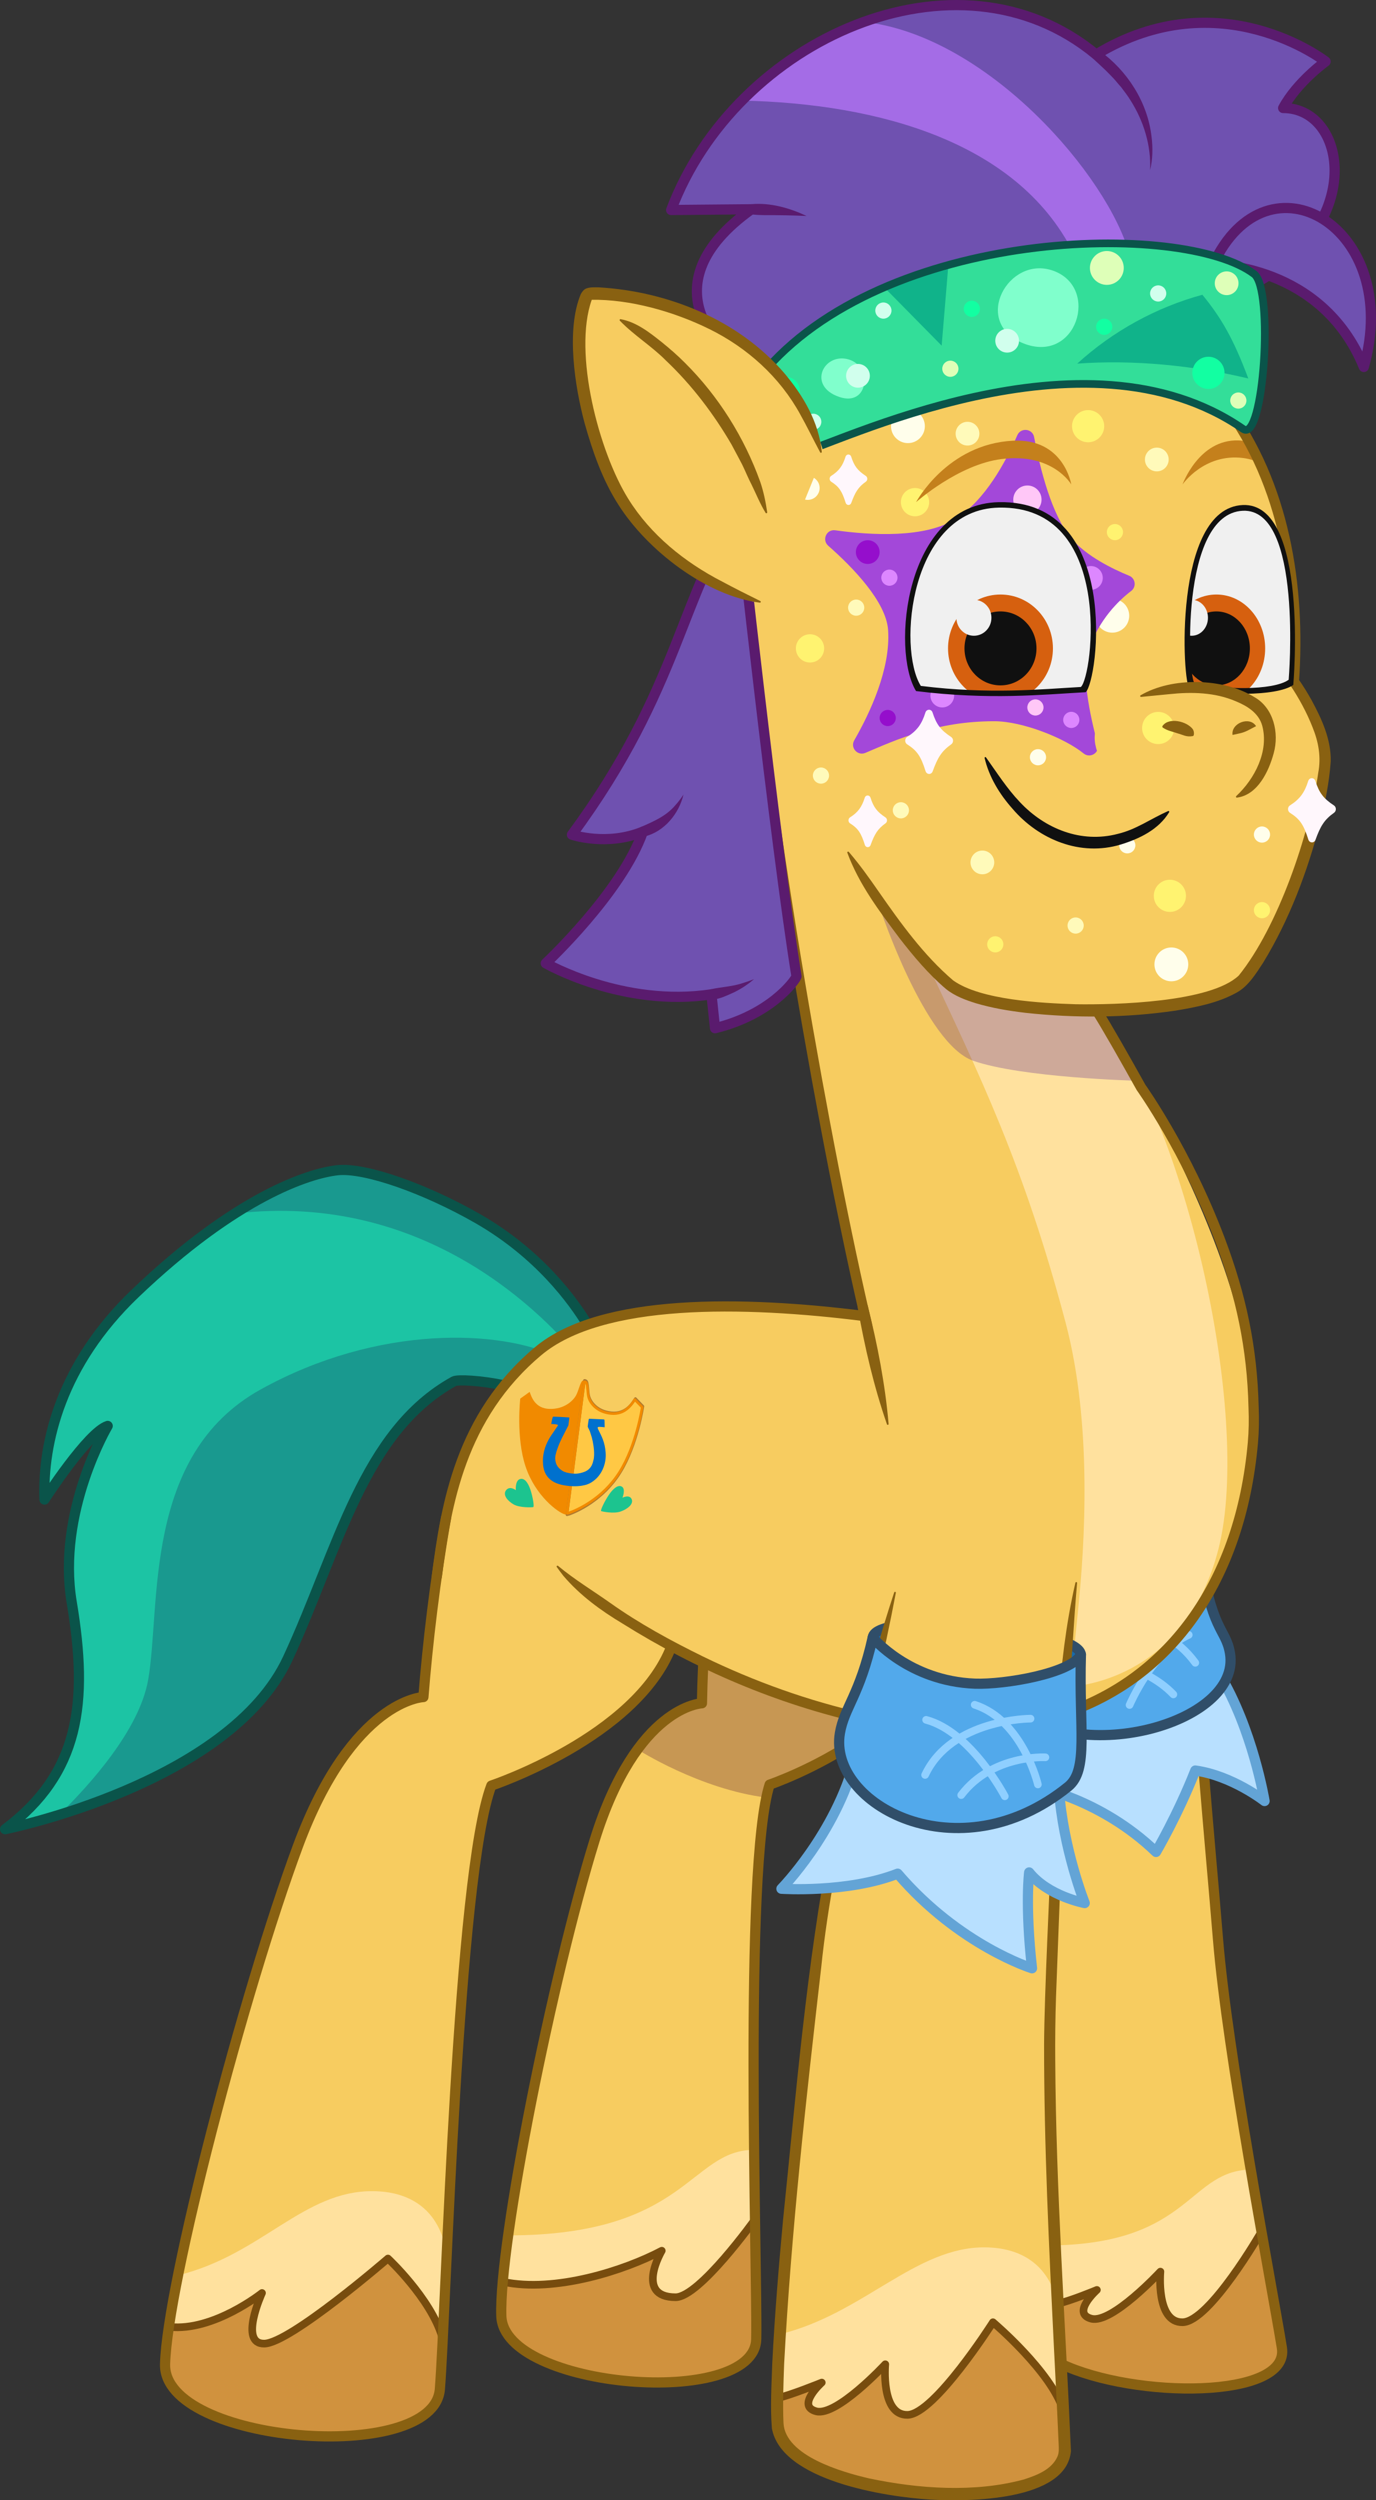 <?xml version="1.0" encoding="UTF-8"?>
<svg xmlns="http://www.w3.org/2000/svg" xmlns:xlink="http://www.w3.org/1999/xlink" viewBox="0 0 2251.995 4090.935">
<rect x="0" y="0" width="2251.995" height="4090.935" fill="#333333" stroke="none"/>
<svg xmlns="http://www.w3.org/2000/svg" xmlns:xlink="http://www.w3.org/1999/xlink" viewBox="0 0 540.479 981.824">
  <defs>
    <clipPath id="clippath">
      <path d="M360.818,270.295c-9.538-15.309-4.307-71.248,31.514-71.961,46.794-.931,37.895,68.258,33.092,72.39-16.551.923-36.56,3.04-64.607-.429Z" fill="none"/>
    </clipPath>
    <clipPath id="clippath-1">
      <path d="M468.605,269.454c10.383,2.568,31.894,3.195,38.252-1.396,0,0,5.899-69.835-18.647-68.724-25.853,1.171-22.284,68.82-19.605,70.119Z" fill="none"/>
    </clipPath>
  </defs>
  <g isolation="isolate">
    <g id="Hitch">
      <g id="leg">
        <g id="colour">
          <path d="M406.45,622.468c-6.959,55.108-11.527,85.832-11.285,131.186.242,45.354,1.845,133.137,6.699,159.959,4.854,26.822,105.88,34.138,101.644,8.291-4.236-25.847-21.447-115.58-25.096-160.447-3.65-44.867-10.427-110.704-8.955-142.403" fill="#f7cc60"/>
          <path d="M415.947,702.653l2.819-30.494s36.865-11.649,50.526-37.878l1.957,40.518s-16.48,22.011-55.302,27.854Z" fill="#c79753"/>
          <path d="M413.879,881.746c54.552-1.06,52.89-30.056,78.359-29.782,2.594.028-2.161-.422,0,0,2.394,19.444,9.242,58.132,10.092,67.518-23.015,3.706-61.442,6.404-86.086-10.438l-2.365-27.299Z" fill="#ffe19e"/>
          <path d="M498.173,891.457c-.834-4.695-3.368-13.643-3.368-13.643,0,0-20.687,33.922-30.086,34.111-9.399.188-8.043-19.783-8.043-19.783,0,0-20.425,20.267-27.823,18.383-7.398-1.885,2.182-11.29,2.182-11.29,0,0-11.204,4.511-15.595,5.451,0,0-7.904,4.588-6.315,13.508,1.588,8.921,16.765,18.006,47.156,19.743,30.391,1.737,49.075-5.239,47.226-16.034-1.849-10.795-5.334-30.447-5.334-30.447Z" fill="#d0923e"/>
        </g>
        <g id="line">
          <path d="M415.25,904.686c5.06-1.055,15.595-5.451,15.595-5.451,0,0-10.217,9.175-2.182,11.29s27.134-18.48,27.134-18.48c0,0-1.842,20.091,8.731,19.879s30.818-35.356,30.818-35.356" fill="none" stroke="#774c0e" stroke-linecap="round" stroke-linejoin="round" stroke-width="3"/>
          <path d="M416.643,928.223c29.092,13.826,90.177,13.897,86.864-6.32-4.236-25.847-21.447-115.58-25.096-160.447-3.137-38.564-8.585-92.62-9.119-127.176" fill="none" stroke="#896111" stroke-linecap="round" stroke-linejoin="round" stroke-width="4"/>
        </g>
        <g>
          <path d="M398.925,669.233c-1.614,23.337-11.541,47.467-11.541,47.467,0,0,13.401-6.899,19.383-15.075,0,0,25.594,4.673,47.312,25.624,0,0,8.451-14.338,15.424-31.985,14.564,2.044,27.201,11.983,27.201,11.983,0,0-4.599-28.093-17.757-49.88" fill="#b8e0ff" stroke="#63a4d6" stroke-linecap="round" stroke-linejoin="round" stroke-width="4"/>
          <g>
            <path d="M483.121,649.167c4.744,27.943-61.903,45.764-87.797,19.018-5.929-6.124,1.056-23.033.217-52.061,40.687,32.869,75.413,6.093,75.547-8.198,4.679,33.453,10.325,31.186,12.032,41.241Z" fill="#52a9eb" stroke="#304e69" stroke-linecap="round" stroke-linejoin="round" stroke-width="4"/>
            <g>
              <path d="M466.926,642.006c-14.25,6.364-23.243,27.532-23.243,27.532" fill="none" stroke="#8fcfff" stroke-linecap="round" stroke-linejoin="round" stroke-width="3"/>
              <path d="M452.792,636.003c-17.004,7.342-23.639,27.534-23.639,27.534" fill="none" stroke="#8fcfff" stroke-linecap="round" stroke-linejoin="round" stroke-width="3"/>
              <path d="M469.502,652.969c-14.028-19.265-37.77-15.391-37.77-15.391" fill="none" stroke="#8fcfff" stroke-linecap="round" stroke-linejoin="round" stroke-width="3"/>
              <path d="M460.889,665.379c-11.54-12.169-33.078-14.843-33.078-14.843" fill="none" stroke="#8fcfff" stroke-linecap="round" stroke-linejoin="round" stroke-width="3"/>
            </g>
          </g>
        </g>
      </g>
      <g id="leg-2" data-name="leg">
        <g id="colour-2" data-name="colour">
          <path d="M366.2,642.501c-1.42,13.47-9.92,24.73-20.27,33.65-18.77,16.17-43.64,24.65-43.64,24.65-10.31,32.32-4.71,190.16-5.25,217.73-.55,27.58-99.11,19.59-100.12-9-1.01-28.6,20.12-133.7,36.62-186.81s42.18-53.86,42.18-53.86c.09-5.07.24-10.46.47-16.08.65-15.36,1.86-32.34,3.77-48.6,75.93-8.59,86.24,38.32,86.24,38.32Z" fill="#f7cc60"/>
          <path d="M275.653,652.068l-.986,16.92s-11.1.166-24.252,18.004c0,0,24.356,15.621,50.587,18.895l1.293-5.082,34.863-17.882,1.946-8.125s-29.785-2.256-63.451-22.731Z" fill="#c79753"/>
          <path d="M199.605,877.813c70.391,0,71.235-33.578,96.594-33.58.35,4.937.046,19.237.046,19.237l.528,45.166s-65.84,18.563-100.359-7.701l3.191-23.122Z" fill="#ffe19e"/>
          <path d="M259.939,883.84s-33.222,18.262-62.221,12.236c0,0-1.819,9.628-.57,15.413,1.249,5.785,12.449,21.407,51.489,23.724,39.04,2.317,48.368-9.188,48.4-16.679.032-7.491-.264-32.037-.264-32.037l-.224-14.942s-21.025,30.637-30.383,30.547c-15.246-.147-5.418-18.262-5.418-18.262" fill="#d0923e"/>
        </g>
        <g id="line-2" data-name="line">
          <path d="M197.718,896.076c20.274,4.317,47.577-4.49,62.221-12.236,0,0-10.769,18.263,5.418,18.262,9.358-.001,31.192-30.547,31.192-30.547" fill="none" stroke="#774c0e" stroke-linecap="round" stroke-linejoin="round" stroke-width="3"/>
          <path d="M276.199,653.785c-.234,5.614-.392,10.012-.479,15.081,0,0-25.684.743-42.182,53.852-16.498,53.109-37.63,158.213-36.617,186.811,1.012,28.597,99.574,36.582,100.116,9.006.542-27.576-5.061-185.418,5.258-217.729,0,0,17.955-6.123,34.863-17.882" fill="none" stroke="#896111" stroke-linecap="round" stroke-linejoin="round" stroke-width="4"/>
        </g>
      </g>
      <g id="leg-3" data-name="leg">
        <g id="colour-3" data-name="colour">
          <path d="M262.697,631.011c-2.071-8.115-6.425-16.044-10.821-22.194-8.162-11.418-19.253-20.448-30.98-28.16-9.777-6.43-21.693-12.229-32.781-8.491-9.78,3.297-11.306,14.948-12.895,23.845-1.2,6.72-2.3,13.55-3.29,20.36-.01.06-.02.12-.02.18-2.57,17.61-4.44,35.04-5.6,49.87,0,0-27.9.81-49.33,58.62-21.42,57.81-51.34,172.23-52.15,203.36-.81,31.13,105.52,39.82,107.95,9.8,2.42-30.02,6.87-201.84,20.21-237.01,14.89-4.994,29.453-12.599,42.212-21.689,10.096-7.193,19.006-15.72,25.398-26.405,3.971-6.639,4.046-14.445,2.097-22.086Z" fill="#f7cc60"/>
          <path d="M69.933,893.479c32.795-7.981,49.284-33.336,76.672-33.029,27.388.308,28.526,24.318,28.526,24.318l-2.086,48.691s-71.625,20.057-108.218-8.321l5.107-31.659Z" fill="#ffe19e"/>
          <path d="M102.915,900.436s-22.762,17.194-36.323,13.32c0,0-2.614,10.481-1.646,16.778s12.07,23.303,54.243,25.825c42.172,2.522,53.053-10.002,53.587-18.156.534-8.154.871-20.587.871-20.587-4.602-15.218-21.263-30.713-21.263-30.713,0,0-39.016,33.203-49.173,33.414-10.157.211-.296-19.881-.296-19.881" fill="#d0923e"/>
        </g>
        <g id="line-3" data-name="line">
          <path d="M173.647,917.616c-4.602-15.218-21.263-30.713-21.263-30.713,0,0-38.383,33.201-48.54,33.412-10.157.211-.93-19.879-.93-19.879,0,0-19.015,15.172-36.323,13.32" fill="none" stroke="#774c0e" stroke-linecap="round" stroke-linejoin="round" stroke-width="3"/>
          <path d="M175.216,596.013c-4.304,24.158-7.291,49.789-8.908,70.408,0,0-27.896.809-49.323,58.622-21.427,57.813-51.344,172.226-52.153,203.356-.809,31.13,105.519,39.822,107.945,9.804,2.426-30.018,6.873-201.84,20.214-237.013,0,0,56.9-18.963,70.708-54.589" fill="none" stroke="#896111" stroke-linecap="round" stroke-linejoin="round" stroke-width="4"/>
        </g>
      </g>
      <g id="tail">
        <g id="colour-4" data-name="colour">
          <path d="M178.269,542.442c2.344-1.14,23.204.559,34.195,6.258,0,0,21.61-14.308,21.576-22.542,0,0-12.855-28.41-46.408-47.629-20.243-11.595-44.148-20.208-55.139-18.987-10.991,1.221-39.413,10.119-79.466,48.43-28.984,27.724-36.372,58.488-35.558,80.878,0,0,17.098-26.461,24.832-28.903,0,0-20.045,33.762-14.134,69.229,6.604,39.624,3.143,67.145-26.168,89.128,0,0,88.162-17.671,111.074-67.088,19.985-43.105,33.552-93.377,65.195-108.774Z" fill="#19998f"/>
          <path d="M58.19,659.689c5.077-28.897-2.343-88.254,44.127-114.027,46.47-25.773,94.502-23.43,116.37-12.887,2.963,1.429,5.718,2.904,8.28,4.387.721-.699,1.419-1.407,2.074-2.117-14.714-18.351-61.651-67.444-136.85-58.471-11.293,7.214-24.439,17.312-39.165,31.397-28.984,27.724-36.372,58.488-35.558,80.878,0,0,17.098-26.461,24.832-28.903,0,0-20.045,33.762-14.134,69.229,6.604,39.624,3.143,67.145-26.168,89.128,0,0,8.639-1.732,21.209-5.626,12.15-11.863,31.541-33.41,34.98-52.989Z" fill="#1cc4a4"/>
        </g>
        <path id="line-4" data-name="line" d="M230.778,520.192c-5.665-9.368-19.082-27.879-43.146-41.663-20.243-11.595-44.148-20.208-55.139-18.987-10.991,1.221-39.413,10.119-79.466,48.43-28.984,27.724-36.372,58.488-35.558,80.878,0,0,17.098-26.461,24.832-28.903,0,0-20.045,33.762-14.134,69.229,6.604,39.624,3.143,67.145-26.168,89.128,0,0,88.162-17.671,111.074-67.088,19.985-43.105,29.414-88.921,65.195-108.774,1.462-.811,10.594-.352,19.856,1.586" fill="none" stroke="#0a544a" stroke-linecap="round" stroke-linejoin="round" stroke-width="4"/>
      </g>
      <g id="body_B" data-name="body B">
        <path id="colour-5" data-name="colour" d="M376.35,522.531c-51.71-9.52-133.32-18.49-164.95,8.05-11.775,9.874-32.781,31.965-29.378,49.221,1.838,9.322,11.613,16.891,18.255,22.86,8.292,7.452,17.203,14.193,26.384,20.507,8.839,6.079,17.933,11.792,27.101,17.36,3.677,2.233,7.616,2.845,11.189,4.789,3.456,1.88,5.832,5.068,9.061,7.079,4.115,2.562,9.186,3.572,13.668,5.452,10.159,4.261,19.735,9.998,30.515,12.653,6.373,1.57,13.012,2.027,19.249,4.072,10.94,3.587,19.145,3.607,30.625,4.376,41.82,2.8,59.99-146.89,8.28-156.42Z" fill="#f7cc60"/>
        <g id="line-5" data-name="line">
          <path d="M339.617,516.813c-47.779-6.018-103.391-7.062-128.22,13.767-30.508,25.592-36.184,60.109-39.816,88.475" fill="none" stroke="#896111" stroke-linecap="round" stroke-linejoin="round" stroke-width="4"/>
          <path d="M219.194,614.907c6.514,5.409,13.683,9.727,20.557,14.585,11.426,8.113,23.833,14.841,36.409,21.015,20.092,9.781,41.549,17.497,63.364,22.337,1.089.227,1.787,1.304,1.545,2.391-.239,1.078-1.307,1.759-2.385,1.519-33.313-7.443-65.217-21.076-94.118-39.171-8.584-5.139-16.762-11.117-23.284-18.773-.893-1.144-1.763-2.297-2.589-3.463-.224-.303.217-.718.501-.44h0Z" fill="#896111"/>
        </g>
      </g>
      <g id="cutie_mark" data-name="cutie mark">
        <path d="M215.886,553.269c5.791.142,9.13-3.193,10.274-5.115,1.144-1.922,1.726-5.607,2.79-6.011.284-.108.461-.093.617-.086l-6.86,52.784c-.312-.018-.585-.103-.869-.176-2.549-.655-11.524-7.189-15.383-18.728-3.861-11.539-2.108-26.714-2.108-26.714l3.696-2.648c.658,1.813,2.051,6.552,7.843,6.694" fill="#f18a00"/>
        <path d="M209.442,591.83c.485-.109-.145-3.962-1.102-6.842-.958-2.881-2.484-4.853-4.263-4.11-1.78.743-1.472,4.297-1.472,4.297,0,0-2.334-1.845-3.795-.01-1.46,1.835.548,4.255,2.965,5.618,2.417,1.364,7.182,1.156,7.667,1.047" fill="#1cc48f"/>
        <path d="M236.134,593.4c-.429-.177,1.261-3.737,2.986-6.323,1.725-2.586,3.732-4.223,5.21-3.246,1.478.978.178,4.303.178,4.303,0,0,2.738-1.393,3.604.572.866,1.966-1.725,3.954-4.406,4.876-2.68.922-7.142-.005-7.571-.182" fill="#1cc48f"/>
        <path d="M240.144,554.79c-5.734-.581-8.158-4.277-8.787-6.311-.629-2.033-.275-5.743-1.215-6.278-.212-.12-.291-.122-.575-.145l-6.872,52.784c.496-.103.843-.194.997-.252,2.848-1.06,13.098-5.453,19.875-16.325,6.778-10.872,8.974-26.019,8.974-26.019l-2.953-3.065c-1.115,1.702-3.711,6.191-9.445,5.61" fill="#ffc844" stroke="#b0792e" stroke-linecap="round" stroke-linejoin="round"/>
        <path d="M239.98,555.074c-5.675-.572-8.078-4.191-8.704-6.182-.625-1.99-.28-5.621-1.211-6.145-.21-.117-.289-.12-.569-.142l-6.725,51.652c.49-.1.834-.189.986-.246,2.817-1.035,12.952-5.328,19.644-15.963,6.692-10.635,8.843-25.458,8.843-25.458l-2.927-3.001c-1.101,1.665-3.663,6.056-9.338,5.484" fill="none" stroke="#f18a00" stroke-linecap="round" stroke-linejoin="round"/>
        <path d="M237.894,570.404c-.322-4.152-1.531-6.271-2.95-9.151-.042-.1-.082-.201-.118-.305-.018-.051-.035-.105-.049-.161l-.01-.044c-.004-.016-.005-.027-.008-.051-.004-.023-.005-.046-.003-.069.001-.022.001-.044.006-.067.01-.045.036-.089.074-.119.038-.031.084-.052.132-.067.026-.008.042-.012.058-.015.016-.004.033-.007.049-.01.032-.006.063-.01.094-.012.123-.014.239-.015.355-.015.23.002.595.024.815.041.22.018.435.039.647.063.107.011.212.024.316.036.047.005.094.011.141.017l.026.003c.009-0.0.02.007.025-.003.008-.016.009-.034.011-.053l.001-.023s-.007-.661-.018-1.024c-.012-.363-.018-.684-.013-.994.003-.31-.019-.629-.038-.716-.009-.044-.019-.086-.03-.127l-.009-.03-.007-.021c-.003-.009-.014-.021-.02-.028-.006-.008-.018-.015-.034-.02-.027-.007-.05-.014-.078-.02-.058-.014-.153-.028-.2-.032-.132-.013-5.391-.27-5.468-.259-.038.005-.215.034-.215.034-.016.001-.03.011-.041.022l-.015.019-.014.022c-.02.037-.039.077-.055.117-.033.081-.209,1.322-.222,1.405-.05.312-.127.985-.146,1.085-.008.038-.033.375-.038.399.019.043.117.266.221.513.104.246.509.924.699,1.538.097.307.204.648.321,1.022.059.187.121.381.186.584.064.203.133.412.196.635.123.445.233.925.338,1.437.105.512.203,1.057.289,1.634.086.576.16,1.182.212,1.82.049.637.079,1.305.056,2.001-.012.348-.037.704-.085,1.066-.013.09-.024.181-.04.272-.017.091-.033.182-.05.274-.021.091-.042.184-.064.275-.025.091-.048.181-.073.271-.199.726-.56,3.215-3.39,4.36-.982.397-2.41.767-3.467.778-.732.009-1.721-.042-2.61-.226-1.468-.304-2.286-.489-3.579-1.564-.32-.275-.613-.576-.864-.907-.252-.33-.461-.689-.618-1.068-.158-.379-.263-.775-.322-1.175-.059-.401-.152-.808-.13-1.204.042-.794.209-1.557.417-2.281.21-.725.459-1.414.703-2.075.121-.33.245-.658.374-.974.129-.317.264-.626.397-.926.269-.602.54-1.173.806-1.714.532-1.083,1.037-2.052,1.484-2.902.224-.423.919-1.785.938-1.825.019-.04.038-.083.049-.114.003-.008.006-.012.008-.022l.005-.032c.004-.021.006-.042.01-.063.007-.043.014-.083.02-.124.106-.654.251-2.091.312-2.435.039-.218.032-.455.003-.457-.072-.004-.167-.01-.287-.017-.258-.015-1.759-.106-2.202-.132-.449-.025-.983-.054-1.576-.083-.296-.014-.608-.028-.93-.038-.161-.006-.691-.034-.857-.035-.164-.002-.336-.004-.494.008l-.028.002-.021.003-.001.001-.008.015c-.033.062-.064.14-.092.215-.058.152-.108.308-.156.462-.094.308-.295,1.535-.361,1.821-.016.071-.03.14-.043.209-.006.035-.012.068-.016.101l-.002.013-.001.006-0.0.003-.002.006c-.001.005-.003.011.001.014l.013.002.004 0c.001 0-0.0.001.011.001l.05.001c.034.001.068.001.101.002.267.004.516.013.742.029.453.032,1.185.11,1.429.194.122.042.213.09.263.14.051.049.061.093.058.099-.004.009-.036.07-.094.181-.04.071-.098.17-.167.281-.186.279-.759,1.139-1.453,2.13-.287.411-.605.866-.941,1.372-.337.505-.686,1.063-1.025,1.68-.677,1.232-1.327,2.704-1.754,4.395-.108.421-.2.856-.276,1.304-.075.446-.138.904-.174,1.373-.037.468-.059.945-.056,1.431.006.485.031.977.078,1.475.105.991.318,2.003.739,2.957.209.477.466.939.775,1.372.31.433.672.837,1.078,1.202.407.365.857.696,1.346.98.488.286,1.01.53,1.556.739.547.208,1.118.377,1.704.516.586.14,1.192.243,1.805.334,1.227.178,2.496.272,3.788.25.645-.014,1.297-.054,1.949-.139.412-.052.823-.131,1.231-.223,1.281-.223,3.179-.885,5.134-2.874,2.154-2.192,3.779-5.842,3.457-9.995" fill="#0071ce"/>
      </g>
      <g id="body_F" data-name="body F">
        <g id="colour-6" data-name="colour">
          <path d="M340.72,521.065c-21.281-90.331-49.187-273.507-46.985-338.256l98.093-46.543,34.24,254.476s72.35,105.416,66.049,175.863c-6.301,70.446-50.88,114.475-117.749,112.274-66.869-2.201-78.115-52.835-73.593-85.123,4.523-32.288,39.945-72.69,39.945-72.69Z" fill="#f7cc60"/>
          <path d="M363.373,376.553c21.672,46.153,38.865,81.143,55.193,142.867,10.535,39.825,7.568,86.829,4.859,113.199-2.71,26.37-2.968,29.668-2.968,29.668,0,0,44.657-1.301,58.127-53.955,13.47-52.655-13.53-172.873-50.551-214.986l-64.661-16.793Z" fill="#ffe19e"/>
          <path d="M345.504,356.264s17.729,53.645,36.764,60.292c19.035,6.647,63.697,7.825,63.697,7.825l-17.004-28.878s-23.779-13.6-43.483-23.687c-19.703-10.087-39.974-15.551-39.974-15.551Z" fill="#5b268e" mix-blend-mode="multiply" opacity=".3"/>
        </g>
        <g id="line-6" data-name="line">
          <path d="M340.72,521.065c-16.274-69.079-38.927-197.574-46.885-284.724" fill="none" stroke="#896111" stroke-linecap="round" stroke-linejoin="round" stroke-width="4"/>
          <path d="M430.722,396.788c4.228,6.673,11.178,18.98,17.473,30.245,0,0,17.765,24.793,30.935,59.661,8.335,22.067,12.72,42.433,13.272,66.024.2,4.747.118,9.387-.284,13.886-4.822,53.913-32.063,92.353-74.557,106.44" fill="none" stroke="#896111" stroke-linecap="round" stroke-linejoin="round" stroke-width="4"/>
          <path d="M340.855,512.81c3.82,15.233,6.811,30.703,8.184,46.365.035.369-.533.505-.652.139-5.137-14.86-8.717-30.204-11.444-45.67-.359-2.49,3.215-3.261,3.912-.834h0Z" fill="#896111"/>
        </g>
      </g>
      <g id="head">
        <g id="head-2" data-name="head">
          <path id="colour-7" data-name="colour" d="M467.948,141.751s46.889,34.522,40.706,124.178c0,0,13.566,19.029,12.366,32.461-2.576,28.855-19.065,70.591-32.461,86.049-13.397,15.458-99.129,16.488-116.806,2.061s-45.501-56.679-54.26-80.896c-8.759-24.217-15.011-155.09-15.011-155.09l72.405-15.461h44.185l48.877,6.698Z" fill="#f7cc60"/>
          <g id="glitter">
            <circle cx="436.9" cy="241.794" r="6.646" fill="#fffeeb"/>
            <circle cx="459.518" cy="351.782" r="6.318" fill="#fff370"/>
            <circle cx="388.318" cy="240.097" r="4.663" fill="#fffaba"/>
            <circle cx="318.167" cy="254.616" r="5.552" fill="#fff370"/>
            <circle cx="385.866" cy="338.666" r="4.663" fill="#fffaba"/>
            <circle cx="487.115" cy="222.284" r="4.663" fill="#fffeeb"/>
            <circle cx="381.401" cy="274.523" r="3.18" fill="#fffaba"/>
            <circle cx="353.856" cy="318.199" r="3.18" fill="#fffaba"/>
            <circle cx="407.71" cy="297.361" r="3.18" fill="#fffeeb"/>
            <circle cx="442.784" cy="331.945" r="3.18" fill="#fffeeb"/>
            <circle cx="489.335" cy="267.798" r="3.18" fill="#fffaba"/>
            <circle cx="336.299" cy="238.614" r="3.18" fill="#fffaba"/>
            <circle cx="437.937" cy="208.954" r="3.18" fill="#fff370"/>
            <circle cx="416.139" cy="273.833" r="3.18" fill="#fff370"/>
            <g>
              <circle cx="460.094" cy="378.703" r="6.646" fill="#fffeeb"/>
              <circle cx="356.627" cy="167.358" r="6.646" fill="#fffeeb"/>
              <circle cx="427.401" cy="167.358" r="6.318" fill="#fff370"/>
              <circle cx="380.027" cy="170.301" r="4.663" fill="#fffaba"/>
              <circle cx="359.409" cy="197.192" r="5.552" fill="#fff370"/>
              <circle cx="454.38" cy="180.442" r="4.663" fill="#fffaba"/>
              <circle cx="317.278" cy="191.639" r="4.663" fill="#fffeeb"/>
              <circle cx="414.07" cy="212.953" r="3.18" fill="#fffaba"/>
              <circle cx="322.469" cy="304.564" r="3.18" fill="#fffaba"/>
              <circle cx="495.695" cy="327.721" r="3.18" fill="#fffeeb"/>
              <circle cx="469.05" cy="299.301" r="3.18" fill="#fffeeb"/>
              <circle cx="422.499" cy="363.447" r="3.18" fill="#fffaba"/>
              <circle cx="390.933" cy="370.833" r="3.18" fill="#fff370"/>
              <circle cx="495.695" cy="357.413" r="3.18" fill="#fff370"/>
            </g>
          </g>
          <g id="star">
            <path d="M399.58,170.928c1.362-3.148,5.972-2.661,6.607.709,2.346,12.462,6.921,30.71,14.697,39.863,5.851,6.888,16.026,11.876,22.649,14.591,2.484,1.019,2.929,4.337.795,5.966-5.125,3.91-12.523,11.22-16.722,22.974-3.107,8.698.425,25.619,3.568,37.249.88,3.259-2.932,5.715-5.551,3.586-7.341-5.968-23.929-12.649-35.093-12.649-22.7,0-38.335,7.216-50.614,12.428-3.074,1.305-6.047-2.027-4.38-4.921,6.129-10.646,14.353-28.048,13.301-43.332-.765-11.113-13.838-24.574-23.522-33.096-2.59-2.28-.663-6.537,2.755-6.059,13.89,1.946,35.438,3.25,47.565-4.614,11.354-7.363,19.361-22.099,23.946-32.696Z" fill="#a348d9"/>
            <g>
              <circle cx="413.348" cy="219.599" r="6.646" fill="#950ecc"/>
              <circle cx="416.561" cy="254.616" r="6.318" fill="#ffc7f7"/>
              <circle cx="428.495" cy="226.947" r="4.663" fill="#dd87ff"/>
              <circle cx="403.558" cy="196.199" r="5.552" fill="#ffc7f7"/>
              <circle cx="370.115" cy="273.146" r="4.663" fill="#dd87ff"/>
              <circle cx="340.84" cy="216.797" r="4.663" fill="#950ecc"/>
              <circle cx="349.346" cy="226.845" r="3.18" fill="#dd87ff"/>
              <circle cx="420.791" cy="282.699" r="3.18" fill="#dd87ff"/>
              <circle cx="399.65" cy="263.113" r="3.18" fill="#950ecc"/>
              <circle cx="348.684" cy="281.949" r="3.18" fill="#950ecc"/>
              <circle cx="375.364" cy="250.477" r="3.18" fill="#dd87ff"/>
              <circle cx="378.022" cy="212.134" r="3.18" fill="#ffc7f7"/>
              <circle cx="406.702" cy="277.809" r="3.18" fill="#ffc7f7"/>
            </g>
          </g>
          <g id="mouth">
            <path d="M459.237,318.929c-4.12,6.84-11.664,10.453-19.057,12.721-15.699,4.758-32.058-1.869-42.446-14.024-5.137-5.754-9.23-12.498-10.994-19.959-.039-.165.063-.33.228-.369.125-.03.252.025.322.123,4.392,6.164,8.29,12.294,13.31,17.552,9.884,10.556,24.17,16.248,38.452,12.478,7.232-1.694,12.924-5.938,19.797-8.957.251-.128.549.193.388.435h0Z" fill="#101010"/>
          </g>
          <g id="brows">
            <path id="brow" d="M420.791,190.251s-7.172-12.526-27.401-9.985c-16.996,2.135-33.568,16.926-33.568,16.926,0,0,12.172-22.829,38.099-24.133,19.98-1.005,22.87,17.192,22.87,17.192Z" fill="#c4801c"/>
            <path id="brow-2" data-name="brow" d="M492.628,180.867c-1.37-.465-2.79-.811-4.251-1-15.405-1.992-23.893,10.385-23.893,10.385,0,0,6.384-17.799,21.939-17.298,1.033.033,1.8.144,2.463.31l3.742,7.604Z" fill="#c4801c"/>
          </g>
          <g id="line-7" data-name="line">
            <path d="M483.252,158.251c23.172,31.138,29.629,71.528,26.982,109.497 0,0-.367-1.298-.367-1.298,1.952,2.773,3.663,5.556,5.29,8.464,3.999,7.39,7.732,15.444,7.543,24.096-.593,8.284-2.252,16.416-4.238,24.421-5.007,19.079-12.002,37.703-22.309,54.607-2.762,4.198-5.793,9.2-10.315,11.691-7.428,4.175-15.984,5.767-24.108,7.136-19.518,2.863-39.338,2.989-58.933.861-6.535-.777-13.064-1.853-19.5-3.768-4.004-1.243-8.281-2.816-11.714-5.584-6.936-5.884-12.857-12.968-18.373-20.093-7.831-10.481-15.816-21.016-20.391-33.419-.143-.338.359-.618.576-.336,4.303,4.997,8.029,10.262,11.716,15.565,8.661,12.447,17.694,25.002,29.251,34.883,10.793,7.76,34.766,8.936,48.192,9.385,15.583.244,52.925-.691,64.04-11.293,15.366-19.075,27.784-55.346,31.196-79.6,1.189-6.143.112-12.178-2.27-17.972-2.288-5.827-5.408-11.517-8.91-16.722-.278-.392-.396-.855-.367-1.299.621-9.378.744-18.788.168-28.155-1.124-18.679-4.974-37.298-12.435-54.482-3.729-8.558-8.346-16.735-13.924-24.183-.664-.883-.486-2.137.396-2.801.884-.665,2.14-.486,2.803.4h0Z" fill="#896111"/>
          </g>
        </g>
        <g id="eye">
          <path d="M360.818,270.295c-9.538-15.309-4.307-71.248,31.514-71.961,46.794-.931,37.895,68.258,33.092,72.39-16.551.923-36.56,3.04-64.607-.429Z" fill="#f0f0f0"/>
          <g clip-path="url(#clippath)">
            <ellipse cx="392.981" cy="254.621" rx="20.601" ry="21.159" fill="#d6600f"/>
            <ellipse cx="392.981" cy="254.621" rx="14.141" ry="14.524" fill="#101010"/>
            <ellipse cx="382.547" cy="242.594" rx="6.877" ry="7.063" fill="#f0f0f0"/>
          </g>
          <path d="M392.31,197.192c-36.929.735-42.322,58.405-32.489,74.187,28.914,3.576,49.542,1.393,66.605.442,4.951-4.26,14.125-75.589-34.116-74.629ZM424.55,269.767c-16.104.898-35.573,2.958-62.863-.417-9.281-14.895-4.19-69.325,30.664-70.019,45.531-.906,36.872,66.416,32.199,70.436Z" fill="#101010"/>
        </g>
        <g id="eye-2" data-name="eye">
          <path d="M468.605,269.454c10.383,2.568,31.894,3.195,38.252-1.396,0,0,5.899-69.835-18.647-68.724-25.853,1.171-22.284,68.82-19.605,70.119Z" fill="#f0f0f0"/>
          <g clip-path="url(#clippath-1)">
            <ellipse cx="477.781" cy="254.621" rx="19.165" ry="21.159" fill="#d6600f"/>
            <ellipse cx="477.781" cy="254.621" rx="13.156" ry="14.524" fill="#101010"/>
            <ellipse cx="468.074" cy="242.594" rx="6.397" ry="7.063" fill="#f0f0f0"/>
          </g>
          <path d="M488.14,198.325c-27.525,1.203-23.725,70.749-20.872,72.084,11.055,2.64,33.956,3.284,40.726-1.435,0,0,6.28-71.792-19.853-70.649ZM506.178,266.933c-6.139,4.433-26.909,3.828-36.935,1.348-2.587-1.254-6.033-66.575,18.93-67.705,23.701-1.073,18.005,66.357,18.005,66.357Z" fill="#101010"/>
        </g>
        <g id="nose">
          <path d="M485.718,312.907c9.896-3.704,20.488-27.866,5.917-37.027-23.966-15.068-53.098-.579-60.489,9.499-6.166,8.409,11.941,43.486,54.572,27.527Z" fill="#f7cc60"/>
          <circle id="speck" cx="454.92" cy="285.879" r="6.318" fill="#fff370"/>
          <path d="M448.005,273.042c12.38-7.271,32.342-6.841,44.581.628,7.701,4.282,9.924,14.188,7.71,22.115-1.925,7.128-6.298,16.403-14.464,17.436-.338.02-.497-.429-.229-.626,7.289-6.8,12.869-17.66,10.18-27.64-1.351-4.907-5.87-7.736-10.333-9.558-8.211-3.539-17.4-3.751-26.221-2.802,0-0-10.998,1.075-10.998,1.075-.341.064-.541-.454-.227-.627h0Z" fill="#896111"/>
          <path d="M456.618,285.086c2.521-3.602,9.655-1.819,11.932,1.303.401.676.542,1.525.329,2.321-.06.2-.233.335-.429.354-2.451.45-3.708-.496-5.962-1.095-1.982-.7-3.815-.977-5.666-2.189-.255-.129-.357-.448-.205-.694h0Z" fill="#896111"/>
          <path d="M493.372,285.154c-2.44,1.216-3.941,2.3-6.496,2.85 0.0 0-2.739.604-2.739.604-.672-4.652,6.739-7.484,9.235-3.454h0Z" fill="#896111"/>
        </g>
      </g>
      <g id="leg-4" data-name="leg">
        <path d="M424.576,649.765c-16.61,15.61-64.98,16.5-81.79-6.71,1.15-11.02,80.87-3.97,81.79,6.71Z" fill="#156bad"/>
        <path d="M424.576,649.77c-.921-10.687-80.638-17.735-81.791-6.714" fill="none" stroke="#304e69" stroke-linecap="round" stroke-linejoin="round" stroke-width="4"/>
        <g id="colour-8" data-name="colour">
          <path d="M351.557,625.4c-15.571,61.837-25.024,96.313-31.142,147.205-6.117,50.892-16.683,149.394-15.015,179.492,1.668,30.098,114,38.306,112.888,9.303-1.112-29.003-7.785-129.694-5.561-180.039,2.224-50.345,3.893-124.221,10.01-159.791l-71.181,3.831Z" fill="#f7cc60"/>
          <path d="M306.297,916.644c32.795-7.981,53.336-34.432,80.724-34.125,27.388.308,28.526,24.318,28.526,24.318l2.338,47.577s-76.049,21.171-112.642-7.206l1.054-30.563Z" fill="#ffe19e"/>
          <path d="M417.589,946.402c-4.79-15.218-27.564-34.476-27.564-34.476,0,0-22.988,36.162-33.562,36.374-10.573.211-8.731-19.879-8.731-19.879,0,0-19.099,20.594-27.134,18.48-8.036-2.115,2.182-11.29,2.182-11.29,0,0-12.476,5.075-17.536,6.13,0,0-.153,2.021.373,12.031.526,10.01,23.565,23.671,57.422,25.621,33.857,1.95,55.806-5.879,55.251-17.992-.555-12.113-.7-14.999-.7-14.999Z" fill="#d0923e"/>
        </g>
        <g id="line-8" data-name="line">
          <path d="M305.243,941.74c5.06-1.055,17.536-6.13,17.536-6.13,0,0-10.217,9.175-2.182,11.29,8.036,2.115,27.134-18.48,27.134-18.48,0,0-1.842,20.091,8.731,19.879,10.573-.211,33.562-36.374,33.562-36.374,0,0,22.773,19.257,27.564,34.476" fill="none" stroke="#774c0e" stroke-linecap="round" stroke-linejoin="round" stroke-width="3"/>
          <path d="M351.88,625.482c-9.307,49.294-24.179,97.158-29.316,147.114-5.947,51.77-11.789,103.668-14.559,155.711-.28,7.582-.589,15.684-.25,23.248.708,12.863,23.024,19.223,33.557,21.679,19.533,4.106,41.412,5.68,60.811.437,5.291-1.694,11.036-3.951,13.268-9.072.629-1.516.527-2.966.421-5.234l-.573-12.491-1.265-25.019c-1.95-39.621-3.888-79.332-3.868-119.05.107-20.54,2.222-60.504,2.947-81.45,1.867-33.326,1.823-67.156,9.355-99.842.046-.179.227-.288.406-.242.161.041.265.195.251.355-1.229,14.152-2.48,35.45-3.394,49.905-2.131,33.846-3.519,78.417-4.879,112.576-.273,8.019-.375,16.895-.305,24.96.284,50.943,3.978,102.516,6.164,153.459-1.769,19.714-40.606,19.921-55.249,19.03-17.424-1.051-58.439-7.325-62.219-27.965-.669-8.409-.129-17.087.149-25.498.954-18.799,2.507-37.606,4.237-56.311,5.158-49.881,9.164-100.032,18.691-149.318,3.261-16.418,7.085-32.717,11.151-48.943,4.115-16.211,8.573-32.309,13.821-48.201.058-.175.247-.271.422-.213.159.052.252.215.224.376h0Z" fill="#896111"/>
        </g>
      </g>
      <g id="mullet">
        <path d="M290.262,201.277c-22.426,29.936-23.057,68.93-65.608,126.5,0,0,13.58,4.638,27.887-1.199-8.362,23.902-38.167,51.705-38.167,51.705,0,0,30.239,17.437,65.078,12.18l1.406,13.305c21.54-5.254,31.292-18.363,32.005-20.33-8.595-53.541-22.602-182.162-22.602-182.162Z" fill="#6f51b0"/>
        <g>
          <g>
            <path d="M279.453,390.464c7.511-1.13,13.071-3.713,16.708-5.964" fill="#6f51b0"/>
            <path d="M279.156,388.486c4.228-.954,8.627-1.043,12.779-2.499,1.414-.432,2.822-.928,4.227-1.487-2.264,2.003-4.852,3.687-7.611,5.073-2.272.945-10.421,5.383-10.842.874-.011-.925.603-1.713,1.448-1.961h0Z" fill="#5a1b6e"/>
          </g>
          <g>
            <path d="M252.542,326.578c8.581-2.804,13.341-8.483,15.927-14.566" fill="#6f51b0"/>
            <path d="M251.921,324.677c4.811-2.115,9.651-4.17,13.17-8.271,1.224-1.338,2.35-2.811,3.378-4.394-1.751,7.508-7.596,14.645-15.306,16.467-2.332.469-3.384-2.822-1.242-3.802h0Z" fill="#5a1b6e"/>
          </g>
          <path d="M290.262,201.277c-22.426,29.936-23.057,68.93-65.608,126.5,0,0,13.58,4.638,27.887-1.199-8.362,23.902-38.167,51.705-38.167,51.705,0,0,30.239,17.437,65.078,12.18l1.406,13.305c21.54-5.254,31.292-18.363,32.005-20.33-8.595-53.541-22.602-182.162-22.602-182.162Z" fill="none" stroke="#5a1b6e" stroke-linecap="round" stroke-linejoin="round" stroke-width="4"/>
        </g>
      </g>
      <g id="hair">
        <g id="col">
          <path d="M487.266,113.985c-13.25-8.1-28.07-12.63-43.5-13.65-6.99-.47-14.12-.21-21.28.76-19.73,2.68-39.76,10.81-58.26,24.25-21.3,15.62-37.45,20.22-58.83,35.69-9.5-19.38-19.63-22.77-19.63-22.77,0,0-32.53-26.08,9.4-56.09-10.52.1-21.03.19-31.55.29,6.1-16.23,15.81-30.81,27.8-42.96,13.68-13.86,30.33-24.56,47.96-30.92,30.9-11.14,64.83-8.97,91.16,12.83,48.72-29.59,90.14,2.74,90.14,2.74,0,0-11.15,8.01-16.67,18.26,26.14-.02,33.05,49.57-16.74,71.57Z" fill="#6f51b0"/>
          <path d="M443.766,100.335c-6.99-.47-14.12-.21-21.28.76-21.4-45.3-77.57-60.49-131.07-61.59,13.68-13.86,30.33-24.56,47.96-30.92,48.51,5.44,96,60.51,104.39,91.75Z" fill="#a46ce6"/>
        </g>
        <g>
          <g>
            <path d="M430.54,21.418c26.181,20.425,21.2,45.433,21.2,45.433" fill="#6f51b0"/>
            <path d="M431.77,19.841c11.009,7.859,18.974,20.262,20.538,33.78.558,4.427.48,8.952-.568,13.23.464-9.714-2.521-19.299-7.676-27.429-1.049-1.76-2.453-3.505-3.658-5.147-1.377-1.512-2.713-3.301-4.205-4.712-2.213-2.368-4.658-4.454-7.016-6.69-1.755-1.729.602-4.496,2.585-3.033h0Z" fill="#5a1b6e"/>
          </g>
          <g>
            <path d="M295.162,82.174c8.504,0,15.728,1.102,21.669,2.64" fill="#6f51b0"/>
            <path d="M295.162,80.174c7.435-.652,14.99,1.493,21.669,4.64-5.365-.237-11.01-.355-16.325-.32-1.788-.032-3.569-.079-5.36-.322-2.318-.321-2.28-3.707.016-3.998h0Z" fill="#5a1b6e"/>
          </g>
          <path d="M305.396,161.04c-9.499-19.381-19.628-22.778-19.628-22.778,0,0-32.535-26.078,9.393-56.088-10.514.097-21.028.195-31.542.292,25.276-67.198,112.392-106.179,166.92-61.048,48.721-29.59,90.14,2.737,90.14,2.737,0,0-11.158,8.011-16.675,18.262,26.138-.019,33.055,49.57-16.735,71.57-35.831-21.879-83.021-17.737-123.045,11.361-21.3,15.621-37.444,20.213-58.828,35.691Z" fill="none" stroke="#5a1b6e" stroke-linecap="round" stroke-linejoin="round" stroke-width="4"/>
        </g>
      </g>
      <path id="lock" d="M535.696,144.096c-16.696-40.696-59.217-40.174-59.217-40.174,21.354-46.109,74.719-14.578,59.217,40.174Z" fill="#6f51b0" stroke="#5a1b6e" stroke-linecap="round" stroke-linejoin="round" stroke-width="4"/>
      <g id="band">
        <path d="M492.628,107.628c6.07,3.706,5.399,67.544-4.309,60.835-62.869-43.444-159.576,6.165-176.958,10.426-17.159,4.206-20.952-20.46-12.501-31.405,39.267-50.853,153.79-64.263,193.768-39.857Z" fill="#33de99"/>
        <polyline points="347.012 112.53 369.877 135.734 372.631 102.569" fill="#10b38a"/>
        <path d="M490.32,148.626c-5.822-15.558-10.625-23.827-18.04-32.879-18.212,4.972-35.212,14.327-49.159,27.051,21.9-1.629,45.839.726,67.199,5.828Z" fill="#10b38a"/>
        <path d="M401.837,134.776c20.947,8.501,30.455-21.894,11.784-28.489-17.543-6.197-32.084,20.25-11.784,28.489Z" fill="#80ffcc"/>
        <path d="M329.661,155.877c11.616,3.945,13.006-11.986,3.736-14.717-9.837-2.899-16.513,10.378-3.736,14.717Z" fill="#80ffcc"/>
        <path d="M492.628,107.628c7.763,5.9,3.766,66.415-4.309,60.835-62.869-43.444-159.576,6.165-176.958,10.426-17.159,4.206-21.273-20.715-12.501-31.405,47.96-58.443,166.108-60.88,193.768-39.857Z" fill="none" stroke="#0a544a" stroke-linecap="round" stroke-linejoin="round" stroke-width="3"/>
        <circle cx="434.757" cy="105.218" r="6.646" fill="#deffb8"/>
        <circle cx="474.653" cy="146.41" r="6.318" fill="#12ffa2"/>
        <circle cx="337.001" cy="147.576" r="4.663" fill="#d1ffed"/>
        <circle cx="308.619" cy="153.532" r="5.552" fill="#12ffa2"/>
        <circle cx="395.597" cy="133.803" r="4.663" fill="#d1ffed"/>
        <circle cx="481.813" cy="111.236" r="4.663" fill="#deffb8"/>
        <circle cx="346.986" cy="121.961" r="3.18" fill="#d1ffed"/>
        <circle cx="319.441" cy="165.637" r="3.18" fill="#d1ffed"/>
        <circle cx="373.295" cy="144.8" r="3.18" fill="#deffb8"/>
        <circle cx="486.4" cy="157.295" r="3.18" fill="#deffb8"/>
        <circle cx="454.92" cy="115.237" r="3.18" fill="#d1ffed"/>
        <circle cx="433.72" cy="128.322" r="3.18" fill="#12ffa2"/>
        <circle cx="381.724" cy="121.271" r="3.18" fill="#12ffa2"/>
      </g>
      <g id="sleeve">
        <path d="M415.947,702.653c1.614,23.337,10.12,44.66,10.12,44.66,0,0-14.27-2.623-21.828-12.028,0,0-1.662,12.799,1.128,37.646,0,0-28.58-8.913-52.771-37.162-19.742,7.702-45.667,5.926-45.667,5.926,0,0,21.308-21.663,28.997-50.908" fill="#b8e0ff" stroke="#63a4d6" stroke-linecap="round" stroke-linejoin="round" stroke-width="4"/>
        <g>
          <path d="M329.91,680.558c-4.744,27.943,46.541,55.899,89.637,21.047,8.177-6.613,4.19-22.807,5.029-51.835-3.721,7.339-30.026,11.826-41.636,11.388-25.923-.978-40.155-18.102-40.155-18.102-5.058,22.58-11.168,27.447-12.875,37.502Z" fill="#52a9eb" stroke="#304e69" stroke-linecap="round" stroke-linejoin="round" stroke-width="4"/>
          <g>
            <path d="M363.767,675.367c17.718,4.738,30.912,30.022,30.912,30.022" fill="none" stroke="#8fcfff" stroke-linecap="round" stroke-linejoin="round" stroke-width="3"/>
            <path d="M382.845,669.445c18.908,6.155,24.829,31.29,24.829,31.29" fill="none" stroke="#8fcfff" stroke-linecap="round" stroke-linejoin="round" stroke-width="3"/>
            <path d="M363.373,697.011c10.435-22.11,41.412-22.11,41.412-22.11" fill="none" stroke="#8fcfff" stroke-linecap="round" stroke-linejoin="round" stroke-width="3"/>
            <path d="M377.549,704.924c12.207-16.058,33.078-14.843,33.078-14.843" fill="none" stroke="#8fcfff" stroke-linecap="round" stroke-linejoin="round" stroke-width="3"/>
          </g>
        </g>
      </g>
      <g id="ear">
        <path id="colour-9" data-name="colour" d="M299.445,237.385s-43.817-11.425-60.531-51.743c-16.714-40.318-10.589-68.562-7.526-70.263,3.063-1.701,74.523,2.042,92.218,62.613" fill="#f7cc60"/>
        <g id="line-9" data-name="line">
          <path d="M298.461,236.664c-21.138-2.693-44.252-20.641-55.524-38.397-6.275-9.75-10.107-20.793-13.251-31.882-3.886-14.38-7.416-36.865-1.554-50.898.477-.886,1.266-1.93,2.242-2.238,1.505-.529,3.162-.403,4.681-.416,27.228,1.55,54.989,12.713,72.998,33.683,7.438,8.803,13.597,19.264,14.736,30.921.05.347-.457.522-.625.212-2.697-4.998-5.065-9.981-7.82-14.888-7.955-14.599-20.754-26.146-35.602-33.485-14.112-6.985-31.411-11.806-46.487-11.557.051-.071.262-.122.347-.261-.036.103-.137.211-.187.32-7.36,20.829,2.842,59.628,14.335,78.07,8.742,14.113,22.18,24.952,36.889,32.518,4.903,2.632,9.892,5.131,14.99,7.653.176.076.255.287.169.459-.064.13-.201.2-.337.186h0Z" fill="#896111"/>
          <path d="M243.769,125.34c6.226,1.134,11.334,5.184,16.163,9.022,3.204,2.592,6.325,5.302,9.219,8.235,13.075,13.023,23.224,29.218,29.45,46.583,1.34,3.872,2.151,7.948,2.747,11.998.048.338-.449.538-.625.217-2.145-3.508-3.643-7.238-5.424-10.899-1.399-2.666-2.502-5.449-3.82-8.142-1.375-2.571-2.828-5.385-4.214-7.924-7.007-11.995-15.546-23.232-25.634-32.795-5.703-5.777-12.446-9.79-18.157-15.698-.233-.212-.034-.665.295-.598h0Z" fill="#896111"/>
        </g>
      </g>
      <g id="sparkle">
        <path d="M524.013,319.153c-3.879,2.75-5.378,5.332-7.302,10.619-.517,1.422-2.349,1.362-2.804-.086-1.816-5.785-3.295-8.024-7.228-10.514-.999-.633-1.014-2.256-.014-2.887,3.911-2.467,5.786-5.106,7.18-9.567.463-1.482,2.349-1.509,2.823-.031,1.499,4.675,3.19,6.892,7.308,9.61.97.64.986,2.182.035,2.856Z" fill="#fff7fc"/>
        <path d="M347.841,323.293c-3.123,2.214-4.33,4.294-5.88,8.551-.417,1.145-1.892,1.097-2.258-.069-1.462-4.659-2.653-6.461-5.82-8.467-.805-.51-.817-1.817-.011-2.325,3.15-1.986,4.659-4.112,5.782-7.704.373-1.194,1.892-1.215,2.273-.025,1.207,3.764,2.569,5.55,5.885,7.739.781.515.794,1.757.028,2.3Z" fill="#fff7fc"/>
        <path d="M340.114,189.143c-3.052,2.164-4.231,4.195-5.745,8.355-.407,1.119-1.848,1.072-2.206-.068-1.429-4.552-2.593-6.313-5.687-8.273-.786-.498-.798-1.775-.011-2.271,3.077-1.941,4.553-4.017,5.65-7.528.364-1.166,1.848-1.187,2.221-.024,1.18,3.678,2.51,5.423,5.75,7.561.763.504.776,1.717.027,2.247Z" fill="#fff7fc"/>
        <path d="M373.65,292.272c-3.879,2.75-5.378,5.332-7.302,10.619-.517,1.422-2.349,1.362-2.804-.086-1.816-5.785-3.295-8.024-7.228-10.514-.999-.633-1.014-2.256-.014-2.887,3.911-2.467,5.786-5.106,7.18-9.567.463-1.482,2.349-1.509,2.823-.031,1.499,4.675,3.19,6.892,7.308,9.61.97.64.986,2.182.035,2.856Z" fill="#fff7fc"/>
      </g>
    </g>
  </g>
</svg></svg>